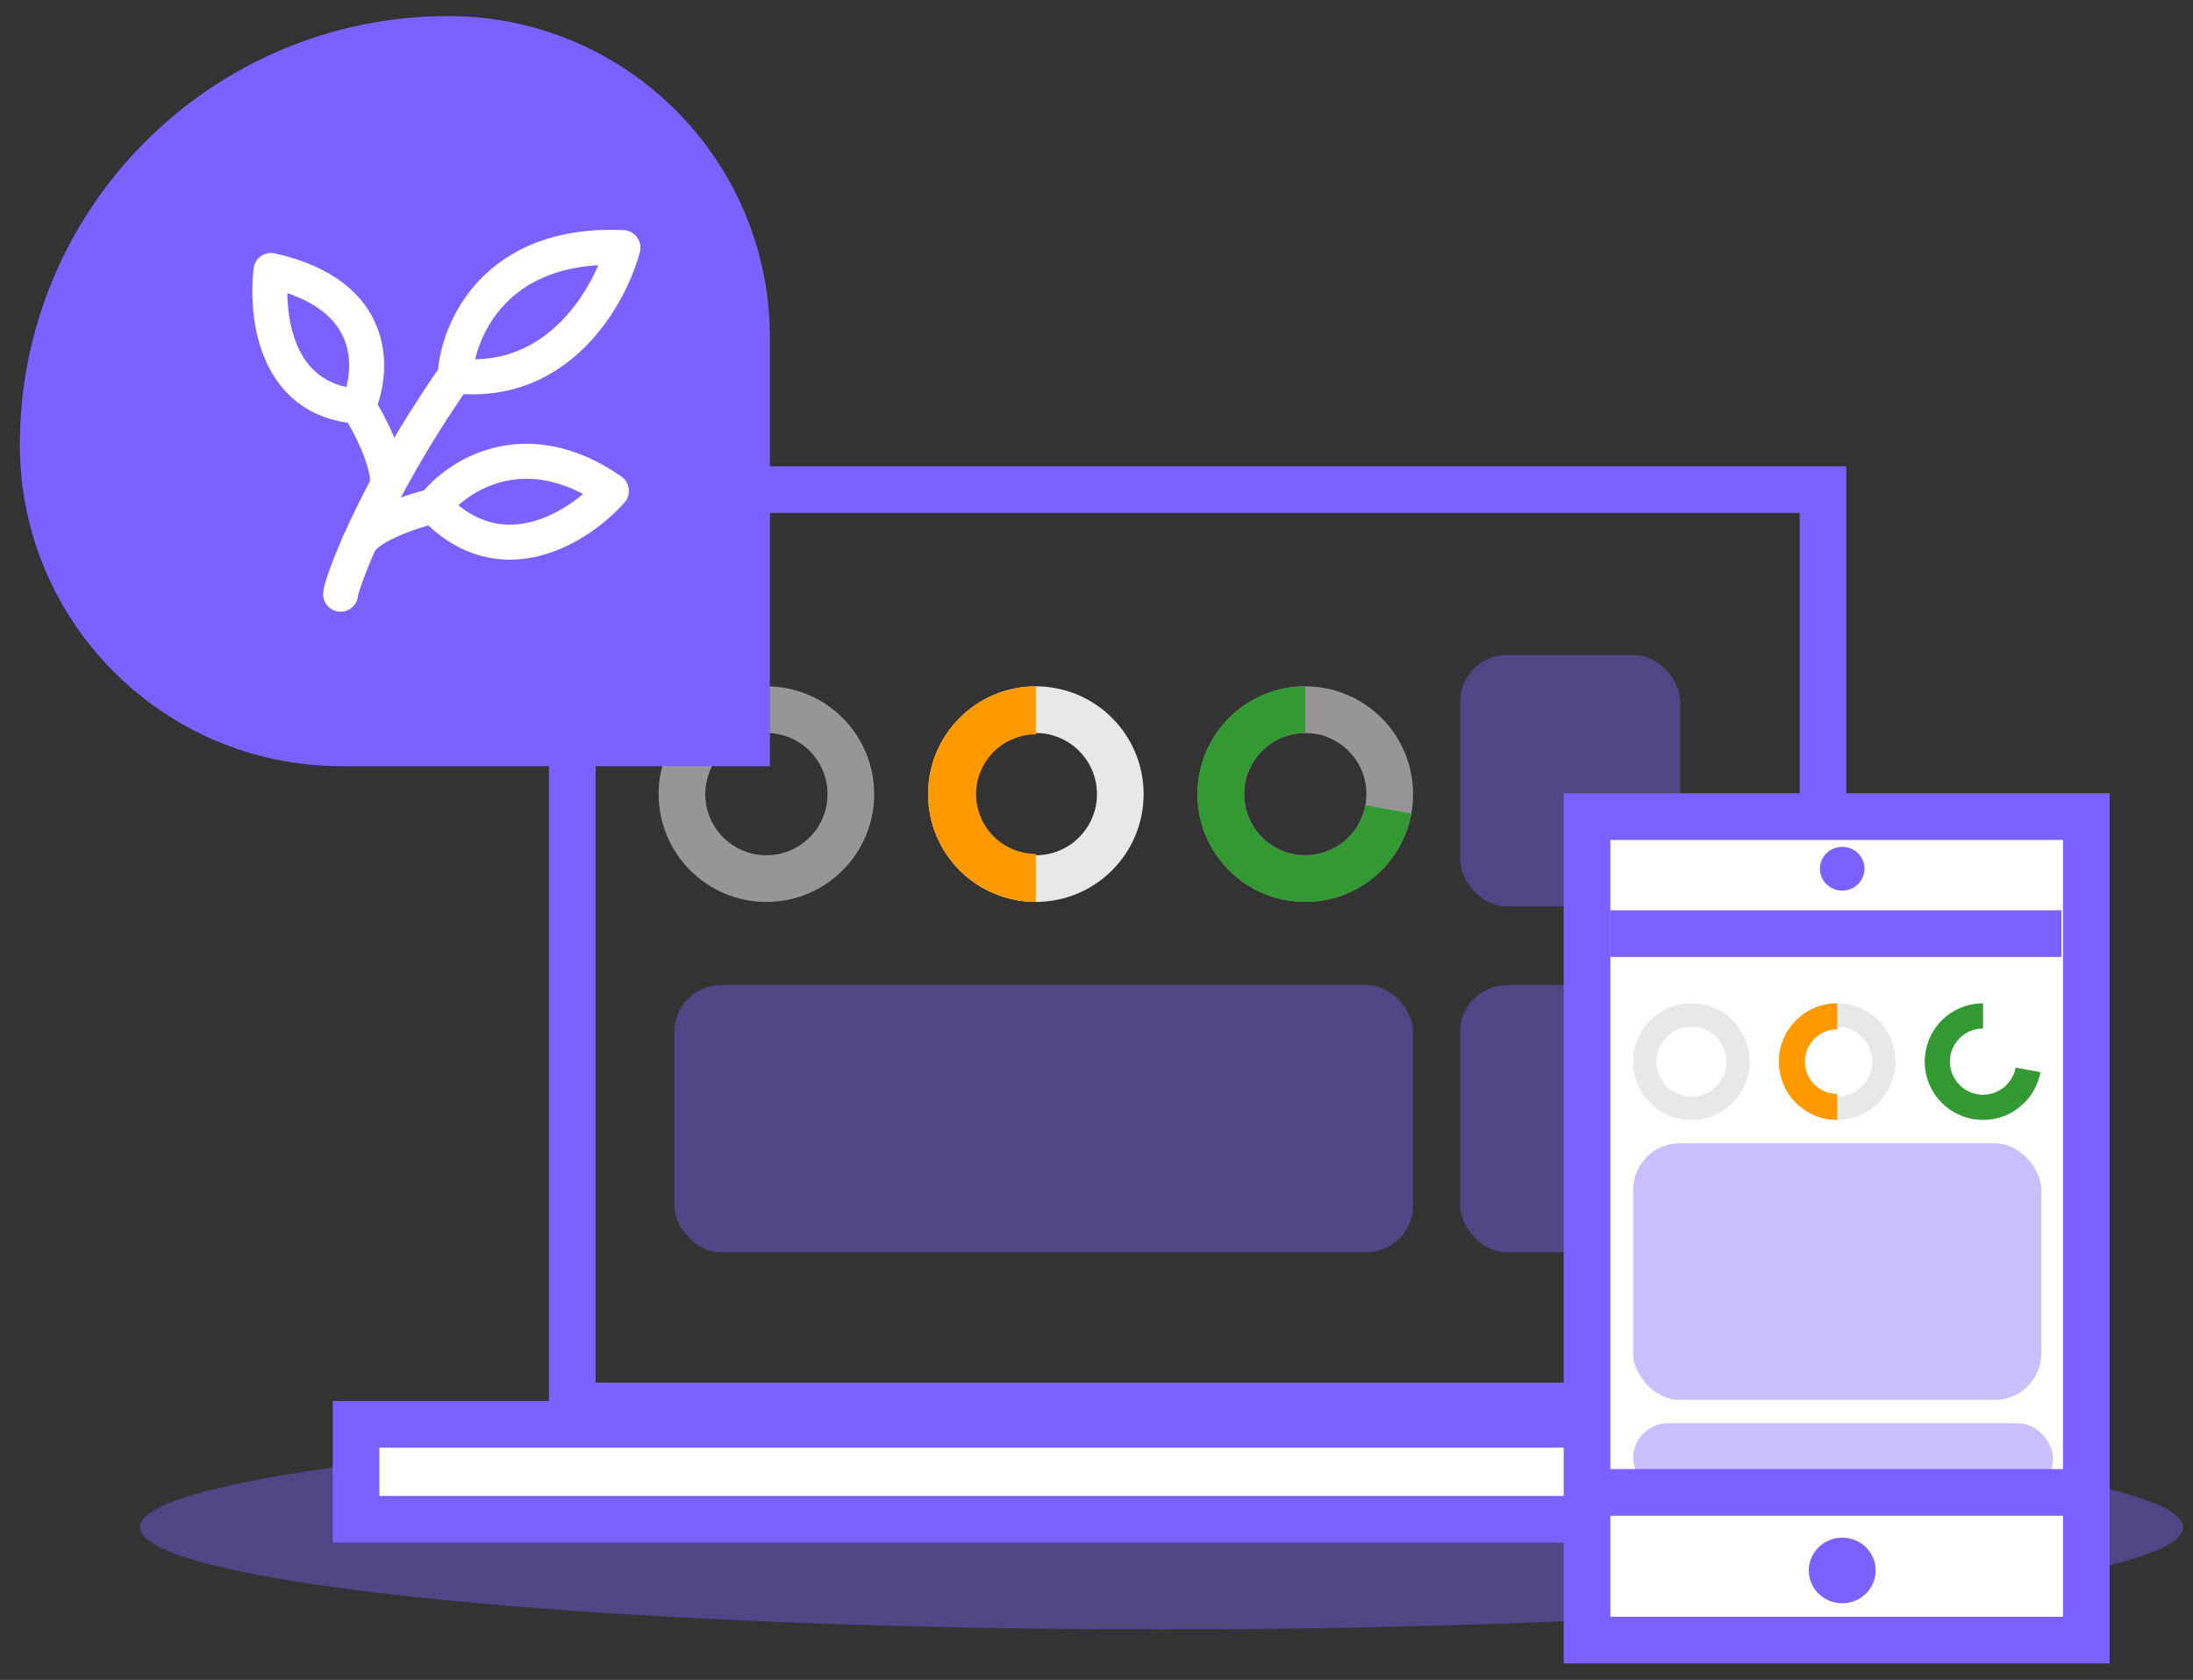 <svg width="94" height="72" viewBox="0 0 94 72" fill="none" xmlns="http://www.w3.org/2000/svg">
<rect x="0" y="0" width="94" height="72" fill="#333333" stroke="none"/>
<ellipse opacity="0.4" cx="49.789" cy="65.459" rx="43.789" ry="4.379" fill="#7B61FF"/>
<rect x="24.53" y="20.985" width="53.61" height="39.275" stroke="#7B61FF" stroke-width="2"/>
<circle opacity="0.6" cx="32.851" cy="34.036" r="3.62" stroke="#D8D8D8" stroke-width="2"/>
<path d="M32.851 29.417C32.008 29.417 31.182 29.647 30.461 30.083C29.74 30.519 29.152 31.143 28.761 31.889L30.491 32.797C30.717 32.367 31.056 32.007 31.472 31.755C31.888 31.504 32.365 31.371 32.851 31.371V29.417Z" fill="#FF0000"/>
<circle cx="44.4" cy="34.036" r="3.62" stroke="#E8E8E8" stroke-width="2"/>
<path d="M44.4 29.417C43.175 29.417 41.999 29.904 41.133 30.77C40.267 31.636 39.78 32.811 39.78 34.036C39.78 35.262 40.267 36.437 41.133 37.303C41.999 38.169 43.175 38.656 44.4 38.656L44.4 36.596C43.721 36.596 43.07 36.326 42.59 35.846C42.11 35.366 41.84 34.715 41.84 34.036C41.84 33.358 42.11 32.707 42.59 32.227C43.07 31.747 43.721 31.477 44.4 31.477V29.417Z" fill="#FF9900"/>
<circle opacity="0.6" cx="55.949" cy="34.036" r="3.62" stroke="#D8D8D8" stroke-width="2"/>
<path d="M55.949 29.417C55.071 29.417 54.211 29.667 53.47 30.138C52.729 30.609 52.138 31.282 51.765 32.077C51.393 32.872 51.255 33.757 51.367 34.627C51.479 35.498 51.837 36.319 52.399 36.993C52.961 37.668 53.704 38.168 54.54 38.436C55.376 38.704 56.272 38.727 57.121 38.505C57.97 38.282 58.738 37.822 59.335 37.178C59.932 36.535 60.334 35.734 60.492 34.87L58.529 34.51C58.439 35 58.211 35.455 57.872 35.82C57.533 36.186 57.096 36.447 56.614 36.574C56.132 36.7 55.624 36.687 55.149 36.535C54.674 36.383 54.252 36.098 53.933 35.715C53.614 35.332 53.411 34.866 53.347 34.372C53.283 33.877 53.362 33.375 53.573 32.924C53.785 32.472 54.12 32.09 54.541 31.823C54.962 31.555 55.45 31.413 55.949 31.413V29.417Z" fill="#339933"/>
<rect opacity="0.4" x="28.905" y="42.217" width="31.663" height="11.453" rx="2" fill="#7B61FF"/>
<rect opacity="0.4" x="62.589" y="28.07" width="9.432" height="10.779" rx="2" fill="#7B61FF"/>
<rect opacity="0.4" x="62.589" y="42.217" width="9.432" height="11.453" rx="2" fill="#7B61FF"/>
<rect x="15.262" y="61.046" width="72.146" height="4.07" fill="white" stroke="#7B61FF" stroke-width="2"/>
<path d="M1.601 19.06C1.601 9.328 9.49 1.439 19.222 1.439C26.417 1.439 32.25 7.272 32.25 14.467V32.088H14.629C7.434 32.088 1.601 26.255 1.601 19.06Z" fill="#7B61FF" stroke="#7B61FF" stroke-width="1.5"/>
<path d="M14.6 25.468C14.6 25.146 15.908 21.271 19.506 16.104M19.506 16.104C19.614 14.167 21.205 10.353 26.702 10.614C26.157 12.658 23.953 16.62 19.506 16.104Z" stroke="white" stroke-width="1.5" stroke-linecap="round" stroke-linejoin="round"/>
<path d="M18.586 21.684C21.498 24.779 24.873 22.544 26.207 21.04C22.501 18.463 19.589 20.396 18.596 21.684H18.586ZM18.586 21.684C17.635 21.913 15.659 22.569 15.356 23.362" stroke="white" stroke-width="1.5" stroke-linecap="round" stroke-linejoin="round"/>
<path d="M15.356 17.415C16.009 15.899 16.273 12.633 11.617 11.592C11.403 13.436 11.74 17.155 15.356 17.415ZM15.356 17.415C15.902 18.241 16.616 19.769 16.616 20.636" stroke="white" stroke-width="1.5" stroke-linecap="round" stroke-linejoin="round"/>
<rect x="68" y="34.61" width="21.956" height="35.374" fill="white"/>
<rect x="67.094" y="34.547" width="21.581" height="4.692" fill="white"/>
<rect x="67.094" y="64.104" width="21.581" height="6.099" fill="white"/>
<rect x="68.026" y="35" width="21.401" height="35.294" stroke="#7B61FF" stroke-width="2"/>
<rect opacity="0.4" x="70" y="49" width="17.5" height="11" rx="2" fill="#7B61FF"/>
<rect opacity="0.4" x="70" y="61" width="18" height="3" rx="1.5" fill="#7B61FF"/>
<circle opacity="0.6" cx="72.5" cy="45.5" r="2" stroke="#D8D8D8"/>
<circle cx="78.75" cy="45.5" r="2" stroke="#E8E8E8"/>
<path d="M78.75 43C78.087 43 77.451 43.263 76.982 43.732C76.513 44.201 76.25 44.837 76.25 45.5C76.25 46.163 76.513 46.799 76.982 47.268C77.451 47.737 78.087 48 78.75 48L78.75 46.885C78.382 46.885 78.03 46.739 77.77 46.479C77.511 46.22 77.365 45.867 77.365 45.5C77.365 45.133 77.511 44.78 77.77 44.521C78.03 44.261 78.382 44.115 78.75 44.115V43Z" fill="#FF9900"/>
<path d="M85.001 43C84.526 43 84.06 43.135 83.659 43.39C83.258 43.645 82.938 44.009 82.737 44.44C82.535 44.87 82.46 45.349 82.521 45.82C82.582 46.291 82.776 46.735 83.08 47.1C83.384 47.465 83.786 47.736 84.239 47.881C84.691 48.026 85.175 48.039 85.635 47.918C86.095 47.798 86.51 47.549 86.834 47.2C87.157 46.852 87.374 46.419 87.46 45.951L86.397 45.756C86.348 46.022 86.225 46.268 86.041 46.465C85.858 46.663 85.622 46.805 85.361 46.873C85.1 46.941 84.825 46.934 84.568 46.852C84.311 46.77 84.083 46.616 83.91 46.409C83.737 46.201 83.627 45.949 83.593 45.682C83.558 45.414 83.601 45.142 83.715 44.898C83.83 44.654 84.011 44.447 84.239 44.302C84.467 44.157 84.731 44.08 85.001 44.08V43Z" fill="#339933"/>
<ellipse cx="78.965" cy="37.233" rx="0.955" ry="0.938" fill="#7B61FF"/>
<ellipse cx="78.965" cy="67.31" rx="1.433" ry="1.407" fill="#7B61FF"/>
<line x1="68.503" y1="63.964" x2="88.95" y2="63.964" stroke="#7B61FF" stroke-width="2" stroke-linecap="square"/>
<line x1="70.018" y1="40.015" x2="87.359" y2="40.015" stroke="#7B61FF" stroke-width="2" stroke-linecap="square"/>
</svg>
